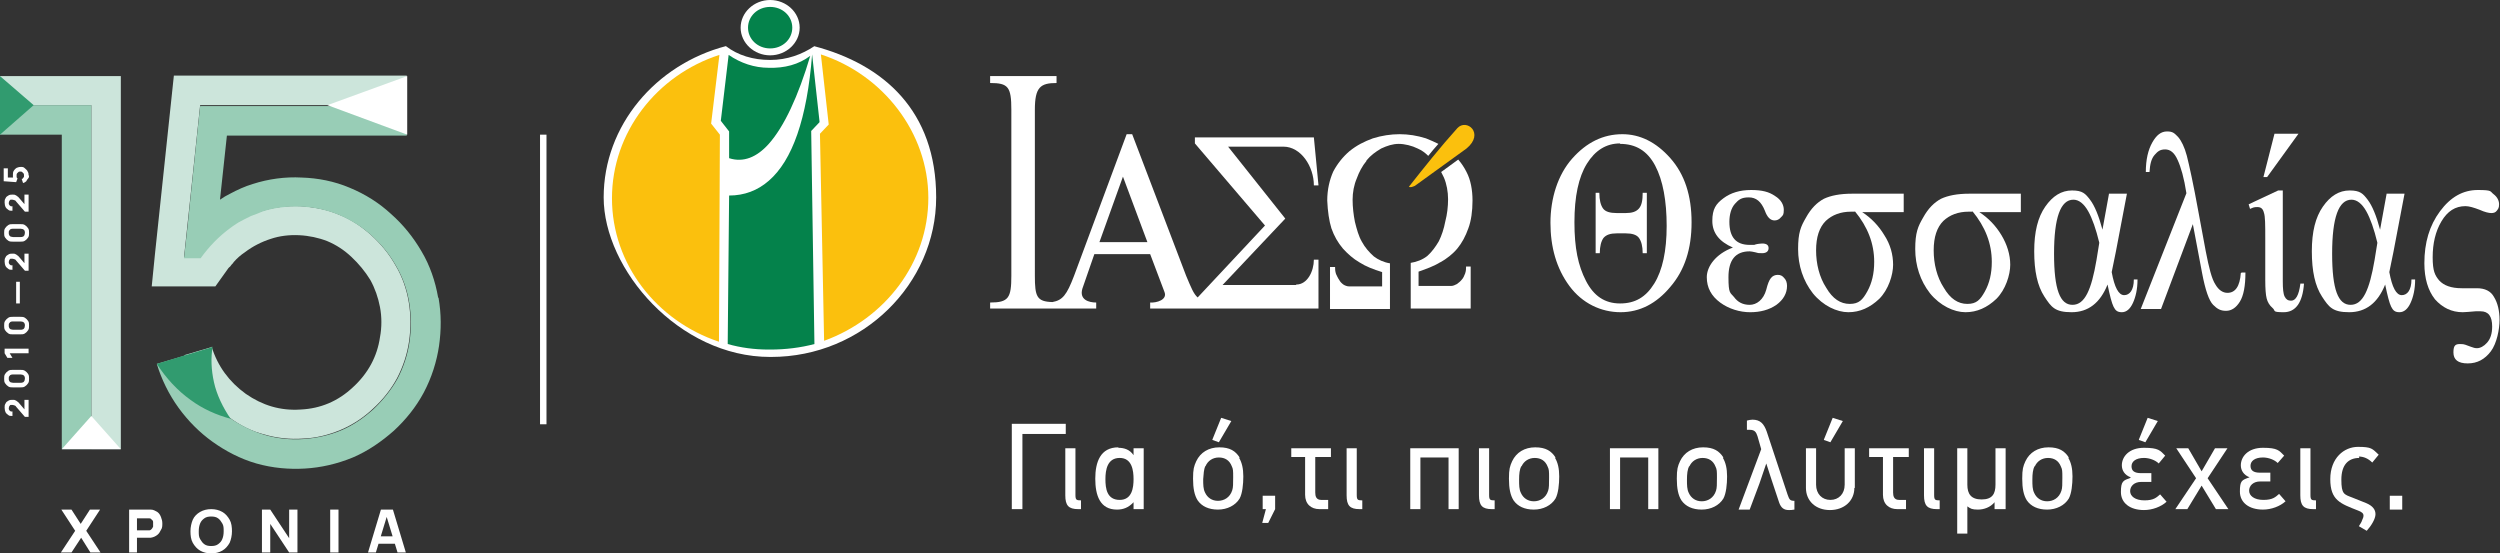 <?xml version="1.0" encoding="UTF-8"?>
<svg id="Layer_1" xmlns="http://www.w3.org/2000/svg" version="1.1" viewBox="0 0 542.1 120">
  <rect x="0" y="0" width="542.1" height="120" fill="#333333" stroke="none"/>
  <!-- Generator: Adobe Illustrator 29.3.1, SVG Export Plug-In . SVG Version: 2.1.0 Build 151)  -->
  <defs>
    <style>
      .st0 {
        fill: #fff;
      }

      .st1 {
        fill: none;
      }

      .st2 {
        fill: #fbc00d;
      }

      .st3 {
        fill: #98cdb6;
      }

      .st4 {
        fill: #319b6f;
      }

      .st5 {
        fill: #cce5db;
      }

      .st6 {
        fill: #04824b;
      }
    </style>
  </defs>
  <path class="st0" d="M351.8,29.1c3.8,0,7.3,1.7,10.4,5.2,3.1,3.5,4.6,8.1,4.6,13.9s-1.5,10.4-4.6,14c-3,3.6-6.6,5.5-10.8,5.5s-8.3-1.9-11.1-5.7c-2.8-3.8-4.1-8.4-4.1-13.7s1.6-10.4,4.7-13.9c3.1-3.5,6.7-5.3,10.9-5.3M351.3,31.1c-3,0-5.4,1.5-7.2,4.4-1.8,2.9-2.7,7.1-2.7,12.7s.8,9.4,2.5,12.7c1.7,3.3,4.1,4.9,7.4,4.9s5.6-1.4,7.4-4.3c1.8-2.9,2.7-7.1,2.7-12.5s-.8-9.9-2.5-13.1c-1.7-3.2-4.2-4.7-7.6-4.7ZM345.9,41.8h.9c0,1.6.3,2.7.8,3.4.5.7,1.5,1,3,1h1.9c1.4,0,2.3-.3,2.9-1,.6-.7.8-1.8.8-3.4h.9v13.1h-.9c0-1.5-.3-2.6-.8-3.3-.5-.7-1.5-1-2.9-1h-1.9c-1.4,0-2.3.3-2.9,1-.5.7-.8,1.8-.8,3.3h-.9v-13.1Z"/>
  <path class="st0" d="M375.8,53.7c-3-1.3-4.5-3.2-4.5-5.8s.8-3.7,2.4-4.9c1.6-1.2,3.6-1.8,6-1.8s3.9.4,5.2,1.3c1.3.8,1.9,1.9,1.9,3s-.2,1.2-.6,1.6c-.4.5-.9.7-1.4.7-.9,0-1.6-.7-2.1-2.1-.8-2-1.9-2.9-3.5-2.9s-2.2.5-3,1.4c-.8.9-1.2,2.3-1.2,3.9,0,3.3,1.4,5,4.4,5s.7,0,1.1-.1c.7-.1,1.2-.2,1.6-.2.9,0,1.4.3,1.4,1s-.5,1.1-1.4,1.1-.8,0-1.5-.2c-.5-.1-.9-.2-1.2-.2-3.1,0-4.6,1.9-4.6,5.6s.4,3.3,1.2,4.3c.8,1.1,1.9,1.7,3.4,1.7s3-1.1,3.6-3.3c.3-1.2.6-2,1-2.5.4-.5.9-.7,1.5-.7s1,.2,1.4.7c.4.4.6,1,.6,1.7,0,1.6-.8,3-2.3,4.1-1.6,1.1-3.5,1.6-5.7,1.6s-4.6-.7-6.5-2.1c-1.9-1.4-2.9-3.2-2.9-5.5s1.9-5,5.6-6.4"/>
  <path class="st0" d="M412.8,42v4h-9c2,1.3,3.6,3,4.8,5,1.3,2,1.9,4.2,1.9,6.4s-1,5.4-3,7.4c-2,1.9-4.2,2.9-6.7,2.9s-5.5-1.4-7.7-4.1c-2.1-2.7-3.2-6-3.2-9.6s.6-4.9,1.7-6.8c1.1-2,2.4-3.3,3.9-4.1,1.5-.7,3.5-1.1,6.1-1.1h11.2ZM402.2,45.9h-.8c-2.3,0-4.1.7-5.5,2-1.4,1.4-2.1,3.5-2.1,6.4s.7,5.8,2.2,8.1c1.4,2.4,3.1,3.5,5.1,3.5s2.8-.9,3.8-2.7c1-1.8,1.5-3.9,1.5-6.4,0-4-1.4-7.6-4.2-11Z"/>
  <path class="st0" d="M438.2,42v4h-9c2,1.3,3.6,3,4.8,5,1.2,2,1.9,4.2,1.9,6.4s-1,5.4-3,7.4c-2,1.9-4.2,2.9-6.7,2.9s-5.5-1.4-7.7-4.1c-2.1-2.7-3.2-6-3.2-9.6s.6-4.9,1.7-6.8c1.1-2,2.4-3.3,3.9-4.1,1.5-.7,3.5-1.1,6.1-1.1h11.2ZM427.7,45.9h-.8c-2.3,0-4.1.7-5.5,2-1.4,1.4-2.1,3.5-2.1,6.4s.7,5.8,2.2,8.1c1.4,2.4,3.1,3.5,5.1,3.5s2.8-.9,3.8-2.7c1-1.8,1.5-3.9,1.5-6.4,0-4-1.4-7.6-4.2-11Z"/>
  <path class="st0" d="M457.3,42h3.9l-2.4,12.6c-.5,2.4-.8,3.9-.9,4.4.6,3.3,1.5,5,2.7,5s2.1-1.1,2.1-3.4h.8c0,2.1-.4,3.8-1,5.1-.6,1.3-1.4,2-2.4,2s-1.4-.4-1.8-1.2c-.4-.8-.8-2.4-1.3-4.8-1.6,4-4.2,6-7.8,6s-4.4-1.1-5.9-3.4c-1.5-2.3-2.2-5.5-2.2-9.8s.8-7.4,2.4-9.7c1.6-2.3,3.5-3.5,5.8-3.5s2.9.7,3.9,2c1,1.3,1.9,3.5,2.7,6.5l1.4-7.7ZM455.2,52.6c-.7-2.9-1.5-5.2-2.4-6.8-.9-1.6-2-2.5-3.2-2.5-2.8,0-4.2,3.9-4.2,11.7s1.3,11.1,4,11.1,4.1-3.3,5.2-9.7l.6-3.7Z"/>
  <path class="st0" d="M486.1,59.1h.8c0,2.9-.4,5-1.2,6.3-.8,1.3-1.8,2-3,2s-1.9-.4-2.8-1.3c-.9-.9-1.7-3.2-2.4-6.9l-2-10.6-6.9,18.4h-4.4l9.9-25.1c-.5-3.3-1.2-5.7-1.9-7.2-.7-1.6-1.6-2.3-2.7-2.3s-1.6.4-2.3,1.2c-.7.8-1,2-1.1,3.7h-.8c0-2.7.5-4.8,1.4-6.4.9-1.6,1.9-2.4,3.2-2.4s1.6.4,2.4,1.2c.7.8,1.4,2.2,1.9,4.1.5,2,1.4,6,2.5,12.1l1.6,8.6c.7,3.6,1.3,6,2.1,7.2.7,1.2,1.6,1.8,2.6,1.8,1.7,0,2.7-1.4,2.9-4.3"/>
  <path class="st0" d="M498.8,61.5h.8c-.3,4.1-1.8,6.2-4.4,6.2s-1.7-.3-2.4-.9c-.7-.6-1.1-1.3-1.3-2.1-.2-.8-.3-2.1-.3-4v-9c0-2.9,0-4.8-.3-5.6-.2-.8-.6-1.2-1.4-1.2s-.9.1-1.6.4l-.3-1,6.4-3h1v19.7c0,1.6.1,2.7.4,3.3.3.6.7.9,1.4.9,1,0,1.7-1.2,2-3.6M498.4,29l-6.8,9.4h-.8l2.4-9.4h5.2Z"/>
  <path class="st0" d="M517.5,42h3.9l-2.4,12.6c-.5,2.4-.8,3.9-.9,4.4.6,3.3,1.5,5,2.7,5s2.1-1.1,2.1-3.4h.8c0,2.1-.4,3.8-1,5.1-.6,1.3-1.4,2-2.4,2s-1.4-.4-1.8-1.2c-.4-.8-.8-2.4-1.3-4.8-1.6,4-4.2,6-7.8,6s-4.4-1.1-5.9-3.4c-1.5-2.3-2.2-5.5-2.2-9.8s.8-7.4,2.4-9.7c1.6-2.3,3.5-3.5,5.8-3.5s2.9.7,3.9,2c1,1.3,1.9,3.5,2.7,6.5l1.4-7.7ZM515.5,52.6c-.7-2.9-1.5-5.2-2.4-6.8-.9-1.6-2-2.5-3.2-2.5-2.8,0-4.2,3.9-4.2,11.7s1.3,11.1,4,11.1,4.1-3.3,5.2-9.7l.6-3.7Z"/>
  <path class="st0" d="M525.7,57.1c0-4.5,1.1-8.2,3.4-11.3,2.3-3.1,5-4.6,8.2-4.6s2.6.3,3.4.9c.8.6,1.2,1.4,1.2,2.2s-.2,1-.5,1.4c-.3.4-.7.5-1.2.5s-1.4-.2-2.5-.7c-1.3-.5-2.3-.8-3.1-.8-2.2,0-3.9,1.1-5.2,3.3-1.3,2.2-1.9,4.8-1.9,7.8s.5,3.9,1.4,5c1,1.1,2.6,1.7,4.9,1.7s1.4,0,2.1,0c.6,0,1,0,1.2,0,1.7,0,3,.6,3.7,1.9.8,1.3,1.2,3,1.2,5s-.6,5.1-1.9,6.8c-1.3,1.7-2.9,2.6-5,2.6s-3.1-.8-3.1-2.4.5-1.8,1.5-1.8,1.1.2,2.3.6c.5.2.9.3,1.3.3.7,0,1.5-.4,2.2-1.2.7-.8,1.1-1.9,1.1-3.5,0-2.2-.8-3.3-2.5-3.3s-.7,0-1.1,0c-1.3.1-2.2.2-2.8.2-2.4,0-4.4-1-6-2.8-1.5-1.9-2.3-4.5-2.3-7.8"/>
  <path class="st0" d="M281,61.8h-15.9l13.6-14.4-12.4-15.6h12c3.8,0,6.6,4.3,6.6,8.4h1l-1-10.4h-25.8v1.3l15.2,17.8-14.6,15.6c-.9-.8-1.4-2.1-2.5-4.7l-11.7-30.7h-1.2l-11.4,30.7c-1.6,4.2-2.5,5.3-4.7,5.7-3.4-.1-3.8-1.2-3.8-5.7V23.8c0-4.9,1.2-5.8,4.7-5.8v-1.5h-14.4v1.5c3.9,0,4.6.8,4.6,5.8v36c0,4.8-.6,5.8-4.6,5.8v1.3h23v-1.3c-1.6,0-3.7-.6-3-3l2.6-7.5h12.1l3.1,8.2c.7,1.7-1.7,2.4-3.1,2.3v1.3h36.5v-10.6h-1c0,2.5-1.4,5.4-3.8,5.4M243.5,52.5h-5.1l5.1-14.2h0c0,0,5.3,14.2,5.3,14.2h-5.3Z"/>
  <path class="st0" d="M296.3,34.8c.9-1.1,2-1.9,3.2-2.6,1.3-.6,2.5-1,3.8-1s2.9.4,4.1,1c.9.4,1.6.9,2.3,1.6.7-.9,1.4-1.7,2.2-2.6-.8-.4-1.7-.8-2.7-1.2-1.9-.6-3.8-.9-5.7-.9s-3.9.3-5.8.9c-1.9.7-3.5,1.5-5.1,2.8-1.4,1.2-2.6,2.7-3.5,4.4-.8,1.8-1.3,3.9-1.3,6.3.1,2.3.4,4.4.9,6,.6,1.7,1.4,3.1,2.5,4.4,1,1.1,2.2,2.2,3.6,3,1.4.9,3,1.5,4.9,2.1v3.1h-7.2c-.4,0-.9-.2-1.2-.4-.4-.3-.7-.6-.9-1-.3-.4-.5-.9-.7-1.3-.2-.6-.2-1.1-.2-1.5h-1.1v9.1h13v-9.9c-1.3-.2-2.6-.8-3.5-1.5-1-.9-1.9-1.9-2.6-3.2-.7-1.2-1.1-2.7-1.5-4.3-.3-1.5-.5-3.2-.5-4.8s.3-3.2.9-4.6c.5-1.4,1.2-2.7,2.1-3.8"/>
  <path class="st0" d="M312.3,56.9c1.4-.8,2.7-1.8,3.7-3,1-1.2,1.8-2.7,2.4-4.4.6-1.6.9-3.7.9-6s-.4-4.5-1.3-6.2c-.5-1-1.1-1.9-1.8-2.7l-3.7,2.7c.2.4.4.8.6,1.2.6,1.4.9,3.1.9,4.7s-.2,3.3-.6,4.8c-.3,1.6-.8,3.1-1.4,4.3-.7,1.2-1.5,2.3-2.5,3.2-1,.8-2.3,1.3-3.6,1.5v9.9h13v-9.1h-1c0,.5,0,.9-.2,1.5-.2.5-.4,1-.7,1.3-.3.4-.7.7-1.1,1-.4.2-.8.4-1.2.4h-7.1v-3.1c1.7-.6,3.4-1.2,4.8-2.1"/>
  <path class="st2" d="M316,27.8c-3.7,4.1-7.1,8.4-10.5,12.7.4.2.8,0,1.3-.2l11.2-8.1c4-3.3,0-6.6-2-4.4"/>
  <g>
    <path class="st0" d="M176.6,10c-2.7,1.8-5.9,3-9.6,3s-7-1-9.6-3c-15.2,4-26.5,17.2-26.5,32.8s16.3,34.6,36.1,34.6h.2c19.9,0,35.8-15.9,35.8-34.6s-11.3-28.8-26.5-32.8"/>
    <path class="st2" d="M155.9,74.1c-13.5-4.5-23.2-16.8-23.2-31.1s9.7-26.7,23.3-31.1l-1.8,14.9,1.9,2.4-.2,45ZM178.7,73.9c13.2-4.8,22.6-16.9,22.6-31s-9.8-26.7-23.3-31.1l1.7,15.2-1.9,2,.9,44.9Z"/>
    <path class="st0" d="M173.4,6c0,3.3-2.9,6-6.4,6s-6.4-2.7-6.4-6,2.9-6,6.4-6,6.4,2.7,6.4,6"/>
    <path class="st6" d="M171.8,6c0,2.5-2.1,4.5-4.8,4.5s-4.8-2-4.8-4.5,2.1-4.5,4.8-4.5,4.8,2,4.8,4.5"/>
    <path class="st6" d="M158.1,34.3c3.1,1,6-.2,8.6-3.1,3.3-3.7,6.4-10.3,9-19.1-2.5,1.9-5.6,2.7-9,2.6-3.1,0-6.1-1-8.7-2.8l-1.7,14.3,1.8,2.3v5.8Z"/>
    <path class="st6" d="M177.7,26.3l-1.6-14.5c-1.1,14-4.3,23-9.4,27.4-2.4,2.1-5.3,3.2-8.6,3.2l-.3,31.7v.5c2.8.8,5.8,1.2,8.9,1.2h.3c3.3,0,6.6-.4,9.6-1.2l-.7-46.2,1.8-1.9Z"/>
  </g>
  <polygon class="st0" points="221.7 94.1 221.7 110.4 219.4 110.4 219.4 91.9 231.1 91.9 231.1 94.1 221.7 94.1"/>
  <path class="st0" d="M234.4,110.4c-.3,0-.3,0-.6,0-2.1,0-2.8-.8-2.8-3v-10.2h2.2v10.1c0,1.1.2,1.2,1.2,1.2v1.9Z"/>
  <path class="st0" d="M242.5,97.1c1.3,0,2.5.4,3.3,1.6h0v-1.5h2.2v13.2h-2.2v-1.5h0c-1.1,1.2-2.3,1.6-3.6,1.6-3.7,0-4.7-3.1-4.7-6.7s1.1-6.8,5-6.8M242.8,108.4c2.7,0,3-2.7,3-4.5s-.3-4.6-3-4.6-3.1,2.6-3.1,4.6.3,4.5,3.1,4.5Z"/>
  <path class="st0" d="M268.7,99.3c.6,1,.9,2.3.9,4s-.2,3.7-.8,4.8c-.9,1.5-2.7,2.4-4.7,2.4s-3.5-.7-4.4-2c-.7-1.1-1-2.6-1-4.7s.2-2.7.7-3.8c.9-1.9,2.7-3,5-3s3.5.8,4.4,2.2M261.4,101c-.4.8-.4,1.8-.5,2.9,0,1.2,0,2.1.4,2.9.5,1.1,1.5,1.8,2.8,1.8s2.6-.7,3.1-2.3c.2-.6.2-1.4.2-2.8s0-1.8-.3-2.4c-.5-1.3-1.5-1.9-2.8-1.9s-2.4.7-2.9,1.9ZM262.9,95.3l1.9-4.7,2.2.7-2.7,4.6-1.4-.5Z"/>
  <polygon class="st0" points="275 113.4 273.7 113.4 274.5 110.4 273.8 110.4 273.8 107.5 276.5 107.5 276.5 110.4 275 113.4"/>
  <path class="st0" d="M285.2,99.2v7.6c0,.8.2,1.6,1.3,1.6h1.5v2h-1.9c-1.8,0-3.1-1.1-3.1-3.1v-8.2h-3v-1.9h8.6v1.9h-3.4Z"/>
  <path class="st0" d="M295.4,110.4c-.3,0-.3,0-.6,0-2.1,0-2.8-.8-2.8-3v-10.2h2.2v10.1c0,1.1.2,1.2,1.2,1.2v1.9Z"/>
  <polygon class="st0" points="314.1 110.4 314.1 99.2 308 99.2 308 110.4 305.8 110.4 305.8 97.2 316.3 97.2 316.3 110.4 314.1 110.4"/>
  <path class="st0" d="M324.1,110.4c-.3,0-.3,0-.6,0-2.1,0-2.8-.8-2.8-3v-10.2h2.2v10.1c0,1.1.2,1.2,1.2,1.2v1.9Z"/>
  <path class="st0" d="M337.2,99.3c.6,1,.9,2.3.9,4s-.2,3.7-.8,4.8c-.9,1.5-2.7,2.4-4.7,2.4s-3.5-.7-4.4-2c-.7-1.1-1-2.6-1-4.7s.2-2.7.7-3.8c.9-1.9,2.7-3,5-3s3.5.8,4.4,2.2M329.9,101c-.4.8-.5,1.8-.5,3,0,1.2,0,2.1.4,2.9.5,1.1,1.5,1.8,2.8,1.8s2.6-.7,3.1-2.3c.2-.6.2-1.4.2-2.8s0-1.8-.3-2.4c-.5-1.3-1.5-1.9-2.8-1.9s-2.4.7-2.9,1.9Z"/>
  <polygon class="st0" points="357.4 110.4 357.4 99.2 351.3 99.2 351.3 110.4 349.1 110.4 349.1 97.2 359.6 97.2 359.6 110.4 357.4 110.4"/>
  <path class="st0" d="M373.6,99.3c.6,1,.9,2.3.9,4s-.2,3.7-.8,4.8c-.9,1.5-2.7,2.4-4.7,2.4s-3.5-.7-4.4-2c-.7-1.1-1-2.6-1-4.7s.2-2.7.7-3.8c.9-1.9,2.7-3,5-3s3.5.8,4.4,2.2M366.3,101c-.4.8-.5,1.8-.5,3,0,1.2,0,2.1.4,2.9.5,1.1,1.5,1.8,2.8,1.8s2.6-.7,3.1-2.3c.2-.6.2-1.4.2-2.8s0-1.8-.3-2.4c-.5-1.3-1.5-1.9-2.8-1.9s-2.4.7-2.9,1.9Z"/>
  <path class="st0" d="M389.1,110.5c-.5.1-.9.1-1.2.1-1.1,0-1.7-.5-2.1-1.6l-1.6-4.8-1.2-3.7h0l-1.5,4.4-2.1,5.6h-2.4l4.9-13.1-.8-2.8c-.3-.9-.6-1.4-1.7-1.4s-.4,0-.6,0v-2c.4-.1.8-.2,1.2-.2,1.7,0,2.5.9,3.1,2.6l4.5,13.6c.4,1.1.5,1.4,1.5,1.4v1.8Z"/>
  <path class="st0" d="M402.1,105.8c0,2.8-2.2,4.8-5.3,4.8s-5.2-2-5.2-4.8v-8.6h2.2v7.9c0,2,1.3,3.3,3.1,3.3s3.1-1.3,3.1-3.3v-7.9h2.2v8.6ZM395.5,95.3l1.9-4.7,2.2.7-2.7,4.6-1.4-.5Z"/>
  <path class="st0" d="M410.5,99.2v7.6c0,.8.2,1.6,1.3,1.6h1.5v2h-1.9c-1.8,0-3.1-1.1-3.1-3.1v-8.2h-3v-1.9h8.6v1.9h-3.4Z"/>
  <path class="st0" d="M420.6,110.4c-.3,0-.3,0-.6,0-2.1,0-2.8-.8-2.8-3v-10.2h2.2v10.1c0,1.1.2,1.2,1.2,1.2v1.9Z"/>
  <path class="st0" d="M432.5,110.4v-1.5h0c-.9,1.1-2.3,1.6-3.6,1.6s-1.6-.2-2.3-.7h0v5.9h-2.2v-18.5h2.2v7.9c0,2,.8,3.2,3.1,3.2s3-1.2,3-3.2v-7.9h2.2v13.2h-2.2Z"/>
  <path class="st0" d="M448.5,99.3c.6,1,.9,2.3.9,4s-.2,3.7-.8,4.8c-.9,1.5-2.7,2.4-4.7,2.4s-3.5-.7-4.4-2c-.7-1.1-1-2.6-1-4.7s.2-2.7.7-3.8c.9-1.9,2.7-3,5-3s3.5.8,4.4,2.2M441.2,101c-.4.8-.5,1.8-.5,3,0,1.2,0,2.1.4,2.9.5,1.1,1.5,1.8,2.8,1.8s2.6-.7,3.1-2.3c.2-.6.2-1.4.2-2.8s0-1.8-.3-2.4c-.5-1.3-1.5-1.9-2.8-1.9s-2.4.7-2.9,1.9Z"/>
  <path class="st0" d="M462,103.5c-1.3-.5-1.9-1.5-1.9-2.6,0-1.9,1.6-3.8,4.8-3.8s3.5.6,4.6,1.7l-1.4,1.7c-.7-.7-2-1.2-3.2-1.2-1.8,0-2.7.8-2.7,1.8s.6,1.5,2.1,1.5h2.2v1.9h-2.2c-1.5,0-2.4.9-2.4,2s1.1,2,3.1,2,2.6-.6,3.4-1.3l1.4,1.6c-1.2,1.1-3.1,1.8-4.9,1.8-3,0-5-1.5-5-3.9s.5-2.5,2.1-3.1h0ZM463.8,95.3l1.9-4.7,2.2.7-2.7,4.6-1.4-.5Z"/>
  <polygon class="st0" points="480.5 110.4 477.4 105.3 474.3 110.4 471.7 110.4 476.2 103.7 471.9 97.2 474.5 97.2 477.4 102.2 480.3 97.2 483 97.2 478.7 103.7 483.2 110.4 480.5 110.4"/>
  <path class="st0" d="M487.8,103.5c-1.3-.5-1.9-1.5-1.9-2.6,0-1.9,1.6-3.8,4.8-3.8s3.5.6,4.6,1.7l-1.4,1.6c-.7-.7-2-1.2-3.2-1.2-1.8,0-2.7.8-2.7,1.8s.6,1.5,2.1,1.5h2.2v1.9h-2.2c-1.5,0-2.4.9-2.4,2s1.1,2,3.1,2,2.6-.6,3.4-1.3l1.4,1.6c-1.2,1.1-3.1,1.8-4.9,1.8-3,0-5-1.5-5-3.9s.4-2.5,2.1-3.1h0Z"/>
  <path class="st0" d="M502.2,110.4c-.3,0-.3,0-.6,0-2.1,0-2.8-.8-2.8-3v-10.2h2.2v10.1c0,1.1.2,1.2,1.2,1.2v1.9Z"/>
  <path class="st0" d="M511.6,99.3c-2.4,0-3.9,1.5-3.9,4.7s.6,3.2,2.4,3.9l3,1.2c1.4.6,2,1.4,2,2.4s-.9,2.5-1.9,3.6l-1.7-1c.3-.5.6-.9.7-1.3.2-.4.3-.7.3-1,0-.5-.4-.8-1.2-1.1-3.8-1.5-6-2.2-6-6.8s3-7,6-7,3.1.4,4.5,1.7l-1.4,1.7c-.9-.9-1.9-1.3-2.9-1.3"/>
  <rect class="st0" x="518.2" y="107.5" width="2.7" height="3"/>
  <rect class="st0" x="117.1" y="29.2" width="1.4" height="62.8"/>
  <path class="st5" d="M46.1,75.2l-6.1,1.8c.8,2.7,2.1,5.3,3.7,7.6,1.7,2.3,3.7,4.3,6,5.9,2.3,1.7,4.8,3,7.6,3.7,2.7.8,5.6,1.1,8.4.9,2.8-.1,5.6-.8,8.2-1.9,2.6-1.1,5-2.7,7-4.6,2.1-1.9,3.9-4.2,5.2-6.6,1.3-2.5,2.2-5.2,2.6-8,.8-5.6,0-11.5-2.9-16.4-1.4-2.5-3.2-4.7-5.3-6.6-2.1-1.9-4.5-3.5-7.1-4.5-2.6-1.1-5.4-1.6-8.3-1.8-2.8-.1-5.7.2-8.4,1.1-5.4,1.7-10.1,5.3-13.3,10,0,0-.1,0-.2,0h-3.3s3.5-33,3.5-33h44.8v-6.4h-50.5l-4.1,38.7-.7,7h13.8l2.5-3.5c.2-.3.4-.6.7-.8l.3-.4c.2-.2.4-.4.5-.6.7-.8,1.5-1.5,2.4-2.1,1.7-1.3,3.7-2.3,5.6-2.9,3.8-1.3,8.5-1,12.3.5,1.9.8,3.6,1.9,5.2,3.4,1.6,1.5,3,3.2,4.1,5,1,1.8,1.7,3.8,2.1,5.9.4,2.1.4,4.4,0,6.5-.6,4.2-2.6,7.9-5.9,10.9-3.2,3-7,4.6-11.3,4.8-4.4.3-8.3-.9-11.9-3.4-3.6-2.6-6.1-6-7.4-10.2Z"/>
  <g>
    <path class="st0" d="M13.2,119.8l3.1-4.7-3-4.6h2.2l2,3.1,2-3.1h2.2l-3,4.6,3.1,4.7h-2.2l-2-3.2-2.1,3.2h-2.2Z"/>
    <path class="st0" d="M28,119.8v-9.3h3.9c0,0,.2,0,.4,0s.3,0,.4,0c.6,0,1,.3,1.4.5.4.3.6.6.8,1.1s.3.9.3,1.4,0,1-.3,1.4c-.2.4-.4.8-.8,1.1-.4.3-.8.5-1.4.6-.1,0-.3,0-.4,0-.2,0-.3,0-.4,0h-2.2v3.2h-1.8ZM29.7,115h2.1c0,0,.2,0,.3,0,.1,0,.2,0,.3,0,.2,0,.4-.2.5-.3s.2-.3.3-.5c0-.2,0-.4,0-.5s0-.3,0-.5c0-.2-.1-.4-.3-.5-.1-.2-.3-.3-.5-.3,0,0-.2,0-.3,0-.1,0-.2,0-.3,0h-2.1v2.9Z"/>
    <path class="st0" d="M45.8,120c-.9,0-1.7-.2-2.4-.6-.7-.4-1.2-1-1.6-1.7-.4-.7-.5-1.6-.5-2.5s.2-1.8.5-2.5.9-1.3,1.6-1.7c.7-.4,1.5-.6,2.4-.6s1.7.2,2.4.6c.7.4,1.2,1,1.6,1.7s.5,1.6.5,2.5-.2,1.8-.5,2.5c-.4.7-.9,1.3-1.6,1.7-.7.4-1.5.6-2.4.6ZM45.8,118.4c.6,0,1.1-.1,1.5-.4.4-.3.7-.6.9-1.1.2-.5.3-1,.3-1.7s0-1.2-.3-1.7-.5-.8-.9-1.1-.9-.4-1.5-.4c-.6,0-1.1.1-1.5.4s-.7.6-.9,1.1c-.2.5-.3,1-.3,1.7s0,1.2.3,1.7.5.8.9,1.1.9.4,1.5.4Z"/>
    <path class="st0" d="M56.8,119.8v-9.3h1.8l4.1,6.2v-6.2h1.8v9.3h-1.8l-4.1-6.2v6.2h-1.8Z"/>
    <path class="st0" d="M71.6,119.8v-9.3h1.8v9.3h-1.8Z"/>
    <path class="st0" d="M79.8,119.8l2.8-9.3h2.6l2.8,9.3h-1.8l-2.5-8.2h.3l-2.5,8.2h-1.8ZM81.5,117.9v-1.6h4.9v1.6h-4.9Z"/>
  </g>
  <path class="st1" d="M40,77c1.6,5.3,4.6,9.6,9.1,13.1,4.5,3.4,9.5,5.1,14.9,5.1s12.8-2.5,17.7-7.4c4.9-4.9,7.3-10.8,7.3-17.8s-2.4-12.9-7.3-17.9c-4.9-5-10.8-7.5-17.7-7.5s-7.9,1-11.6,3c-3.6,2-6.6,4.7-9,8.2h-3.5l3.5-33h44.8"/>
  <polygon class="st5" points="0 16.5 0 22.8 19.8 22.8 19.8 97.4 26.2 97.4 26.2 16.5 0 16.5"/>
  <polygon class="st3" points="0 22.8 0 29.2 13.4 29.2 13.4 97.4 19.8 97.4 19.8 22.8 0 22.8"/>
  <polygon class="st0" points="26.2 97.4 19.8 90.2 13.4 97.4 26.2 97.4"/>
  <polygon class="st4" points="0 16.5 7.3 22.8 0 29.2 0 16.5"/>
  <path class="st3" d="M95,64.5c-.6-3.5-1.8-7-3.6-10-1.8-3.1-4-5.8-6.6-8.1-2.6-2.4-5.6-4.3-9-5.7-3.3-1.4-6.9-2.1-10.4-2.2-3.5-.2-7.2.3-10.6,1.4-1.7.5-3.4,1.3-4.9,2.1-.8.4-1.5.8-2.2,1.3l1.5-13.9h39v-6.4h-44.8l-2.2,20.9h0l-.5,4.9-.8,7.2h0s1.8,0,1.8,0h1.6c0,0,.2,0,.2,0,1.8-2.5,4-4.8,6.5-6.6.1-.1.3-.2.4-.3.3-.2.6-.4.9-.6.4-.3.9-.5,1.4-.8.2-.1.4-.2.6-.3.4-.2.8-.4,1.2-.6.2,0,.4-.2.6-.2.6-.2,1.2-.5,1.7-.7,2.7-.9,5.5-1.2,8.4-1.1,2.8.1,5.6.7,8.3,1.8,2.6,1.1,5,2.6,7.1,4.5,2.1,1.9,3.9,4.1,5.3,6.6,2.9,4.9,3.7,10.8,2.9,16.4-.4,2.8-1.3,5.5-2.6,8-1.4,2.5-3.2,4.7-5.2,6.6-2.1,1.9-4.4,3.5-7,4.6-2.6,1.1-5.4,1.7-8.2,1.9-2.8.2-5.7-.1-8.4-.9-2.7-.8-5.3-2.1-7.6-3.7-2.3-1.7-4.3-3.6-6-5.9-1.7-2.3-2.9-4.9-3.7-7.6l-6.1,1.8c1,3.3,2.6,6.6,4.7,9.5,2.1,2.9,4.6,5.4,7.4,7.4,2.8,2,6,3.7,9.5,4.7,3.5,1,7.1,1.3,10.5,1.1,3.5-.2,7-1,10.4-2.4,3.3-1.4,6.3-3.5,8.9-5.8,2.5-2.3,4.8-5.1,6.5-8.3,1.7-3.2,2.8-6.7,3.3-10.1.5-3.5.5-6.9-.1-10.4Z"/>
  <polygon class="st0" points="88.3 16.5 71 22.8 88.3 29.2 88.3 16.5"/>
  <path class="st4" d="M46.1,75.2c-.4,2.4-.3,5,.3,7.7.6,2.7,1.9,5.4,3.6,7.9-3-.8-6-2.1-8.7-4.1-2.8-2-5.3-4.7-7.3-7.8l12.2-3.7Z"/>
  <g>
    <path class="st0" d="M6.2,90.4h-.8l-1.9-2.2c-.1-.2-.3-.3-.4-.3s-.2-.1-.4-.1c-.2,0-.3,0-.4,0-.1,0-.2.2-.3.3,0,.1-.1.3-.1.4s0,.3.1.4c0,.1.2.2.3.3.1,0,.3.1.4,0v1c-.4,0-.7,0-.9-.2-.3-.2-.5-.4-.6-.6s-.2-.6-.2-1,0-.6.2-.9c.1-.3.4-.5.6-.6.3-.2.6-.2.9-.2s.5,0,.6.1c.2,0,.3.2.5.3s.3.3.5.5l1.2,1.4h-.2c0,0,0-2.3,0-2.3h.9v3.6Z"/>
    <path class="st0" d="M6.3,82.1c0,.4,0,.7-.2,1-.2.3-.4.5-.7.7-.3.2-.6.2-1,.2h-1.6c-.4,0-.7,0-1-.2-.3-.2-.5-.4-.7-.7s-.2-.6-.2-1,0-.7.2-1,.4-.5.7-.7c.3-.2.6-.2,1-.2h1.6c.4,0,.7,0,1,.2.3.2.5.4.7.7.2.3.2.6.2,1ZM5.4,82.1c0-.2,0-.3-.1-.5,0-.1-.2-.2-.3-.3-.1,0-.3-.1-.5-.1h-1.7c-.2,0-.3,0-.5.1-.1,0-.2.2-.3.3s-.1.3-.1.5,0,.3.1.5.2.2.3.3c.1,0,.3.1.5.1h1.7c.2,0,.3,0,.5-.1.1,0,.2-.2.3-.3,0-.1.1-.3.1-.5Z"/>
    <path class="st0" d="M6.2,76.6H2.1l.6,1h-1.1l-.6-1v-1h5.2v1Z"/>
    <path class="st0" d="M6.3,70.6c0,.4,0,.7-.2,1-.2.3-.4.5-.7.7-.3.2-.6.2-1,.2h-1.6c-.4,0-.7,0-1-.2-.3-.2-.5-.4-.7-.7s-.2-.6-.2-1,0-.7.2-1,.4-.5.7-.7c.3-.2.6-.2,1-.2h1.6c.4,0,.7,0,1,.2.3.2.5.4.7.7.2.3.2.6.2,1ZM5.4,70.6c0-.2,0-.3-.1-.5,0-.1-.2-.2-.3-.3-.1,0-.3-.1-.5-.1h-1.7c-.2,0-.3,0-.5.1-.1,0-.2.2-.3.3s-.1.3-.1.5,0,.3.1.5.2.2.3.3c.1,0,.3.1.5.1h1.7c.2,0,.3,0,.5-.1.1,0,.2-.2.3-.3,0-.1.1-.3.1-.5Z"/>
    <path class="st0" d="M4.3,65.8h-.8v-4.7h.8v4.7Z"/>
    <path class="st0" d="M6.2,58.7h-.8l-1.9-2.2c-.1-.2-.3-.3-.4-.3s-.2-.1-.4-.1c-.2,0-.3,0-.4,0-.1,0-.2.2-.3.3,0,.1-.1.3-.1.4s0,.3.1.4c0,.1.2.2.3.3.1,0,.3.1.4,0v1c-.4,0-.7,0-.9-.2-.3-.2-.5-.4-.6-.6s-.2-.6-.2-1,0-.6.2-.9c.1-.3.4-.5.6-.6.3-.2.6-.2.9-.2s.5,0,.6.1c.2,0,.3.2.5.3s.3.3.5.5l1.2,1.4h-.2c0,0,0-2.3,0-2.3h.9v3.6Z"/>
    <path class="st0" d="M6.3,50.5c0,.4,0,.7-.2,1-.2.3-.4.5-.7.7-.3.2-.6.2-1,.2h-1.6c-.4,0-.7,0-1-.2-.3-.2-.5-.4-.7-.7s-.2-.6-.2-1,0-.7.2-1,.4-.5.7-.7c.3-.2.6-.2,1-.2h1.6c.4,0,.7,0,1,.2.3.2.5.4.7.7.2.3.2.6.2,1ZM5.4,50.5c0-.2,0-.3-.1-.5,0-.1-.2-.2-.3-.3-.1,0-.3-.1-.5-.1h-1.7c-.2,0-.3,0-.5.1-.1,0-.2.2-.3.3s-.1.3-.1.5,0,.3.1.5.2.2.3.3c.1,0,.3.1.5.1h1.7c.2,0,.3,0,.5-.1.1,0,.2-.2.3-.3,0-.1.1-.3.1-.5Z"/>
    <path class="st0" d="M6.2,45.9h-.8l-1.9-2.2c-.1-.2-.3-.3-.4-.3s-.2-.1-.4-.1c-.2,0-.3,0-.4,0-.1,0-.2.2-.3.3,0,.1-.1.3-.1.4s0,.3.1.4c0,.1.2.2.3.3.1,0,.3.1.4,0v1c-.4,0-.7,0-.9-.2-.3-.2-.5-.4-.6-.6s-.2-.6-.2-1,0-.6.2-.9c.1-.3.4-.5.6-.6.3-.2.6-.2.9-.2s.5,0,.6.1c.2,0,.3.2.5.3s.3.3.5.5l1.2,1.4h-.2c0,0,0-2.3,0-2.3h.9v3.6Z"/>
    <path class="st0" d="M6.3,38c0,.3,0,.5-.2.7s-.3.4-.4.6c-.2.2-.4.3-.7.4l-.3-.9c.1,0,.2,0,.3-.2,0,0,.2-.2.2-.3s0-.2,0-.3,0-.3-.1-.4-.2-.2-.3-.3-.3-.1-.4-.1-.3,0-.4.1-.2.2-.3.3-.1.3-.1.4,0,.3,0,.4c0,.1.1.2.2.3l-.3.8-2.7-.2v-2.8h.9v2.3l-.3-.3h1.8c0,.1-.2.3-.2.3-.1-.1-.2-.3-.2-.4,0-.2,0-.3,0-.5,0-.3,0-.6.2-.9s.3-.4.6-.6c.3-.1.5-.2.9-.2s.6,0,.9.3.5.4.6.7c.2.3.2.6.2.9Z"/>
  </g>
</svg>